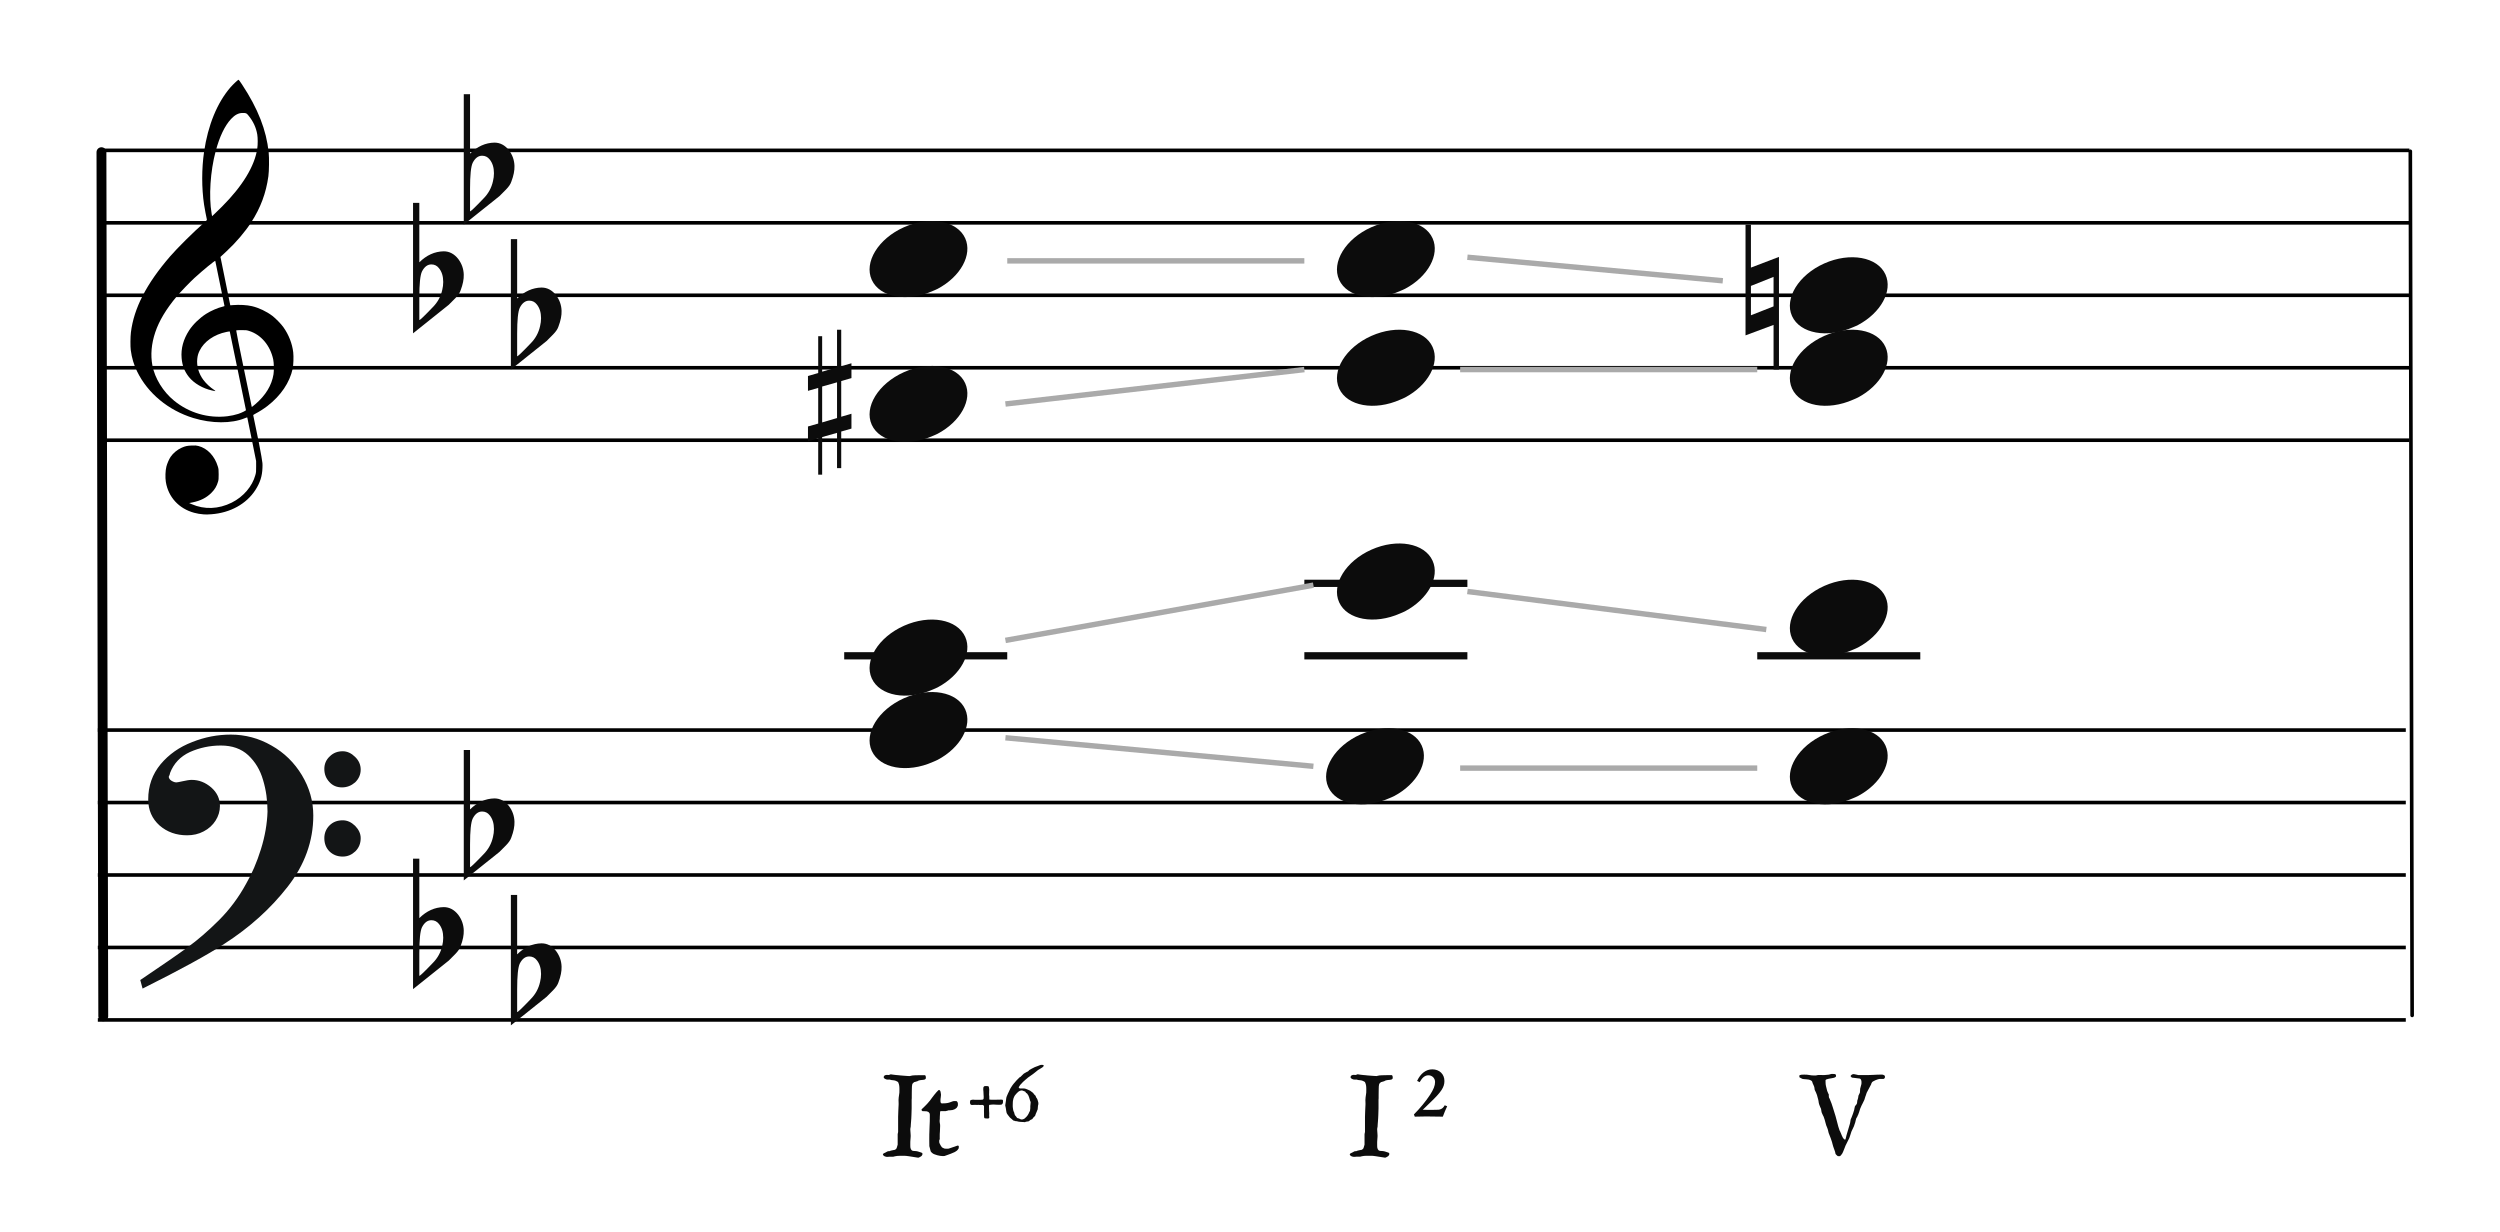<?xml version="1.0" encoding="UTF-8"?>
<svg width="690px" height="340px" viewBox="0 0 690 340" version="1.1" xmlns="http://www.w3.org/2000/svg" xmlns:xlink="http://www.w3.org/1999/xlink">
    <title>c7-it6-to-I64</title>
    <g id="c7-it6-to-I64" stroke="none" stroke-width="1" fill="none" fill-rule="evenodd">
        <g id="Group" transform="translate(27, 191)" stroke="#000000">
            <line x1="0" y1="10.5" x2="637" y2="10.5" id="horizon"></line>
            <line x1="0" y1="30.5" x2="637" y2="30.5" id="horizon"></line>
            <line x1="0" y1="50.5" x2="637" y2="50.5" id="horizon"></line>
            <line x1="0" y1="70.5" x2="637" y2="70.5" id="horizon"></line>
            <line x1="0" y1="90.5" x2="637" y2="90.5" id="horizon"></line>
        </g>
        <line x1="-91.5" y1="161.5" x2="147" y2="161" id="bar" stroke="#000000" stroke-width="2.722" stroke-linecap="round" stroke-linejoin="round" transform="translate(28, 161.5) rotate(90) translate(-28, -161.5) "></line>
        <g id="F" transform="translate(39, 203)" fill="#131516" stroke="#131516" stroke-width="0.5">
            <path d="M0,67.596 C5.774,63.697 10.087,60.745 12.864,58.704 C15.642,56.7 18.566,54.186 21.563,51.198 C24.559,48.21 27.081,44.821 29.128,41.067 C30.736,38.298 32.125,35.091 33.258,31.447 C34.391,27.84 34.975,24.342 35.085,21.026 C35.085,17.928 34.683,14.977 33.842,12.207 C33.038,9.401 31.65,7.106 29.676,5.247 C27.703,3.425 25.144,2.514 21.965,2.514 C18.895,2.514 16.008,3.134 13.303,4.336 C10.635,5.575 8.735,7.543 7.675,10.312 C7.675,10.567 7.529,10.895 7.309,11.369 C7.382,11.952 7.675,12.389 8.223,12.717 C8.771,13.045 9.246,13.191 9.685,13.191 C9.904,13.191 10.525,13.082 11.476,12.863 C12.462,12.645 13.267,12.499 13.924,12.499 C15.861,12.499 17.579,13.191 19.151,14.539 C20.686,15.888 21.453,17.527 21.453,19.459 C21.453,20.843 21.051,22.155 20.283,23.358 C19.516,24.56 18.456,25.544 17.104,26.237 C15.752,26.965 14.253,27.293 12.645,27.293 C9.721,27.293 7.236,26.419 5.19,24.633 C3.18,22.811 2.156,20.516 2.156,17.637 C2.156,13.956 3.289,10.786 5.519,8.09 C7.784,5.393 10.635,3.389 14.144,2.041 C17.616,0.656 21.124,0 24.706,0 C28.616,0 32.344,0.984 35.816,2.988 C39.324,4.956 42.065,7.689 44.112,11.078 C46.159,14.503 47.219,18.147 47.219,22.082 C47.219,29.079 44.88,35.565 40.202,41.578 C35.524,47.59 29.749,52.801 22.842,57.247 C18.237,60.271 10.781,64.352 0.512,69.49 L0,67.596 Z M50.764,9.223 C50.764,7.912 51.239,6.818 52.189,5.944 C53.103,5.033 54.236,4.596 55.588,4.596 C56.757,4.596 57.854,5.106 58.84,6.09 C59.827,7.037 60.302,8.167 60.302,9.406 C60.302,10.717 59.791,11.847 58.84,12.758 C57.817,13.633 56.684,14.07 55.405,14.07 C54.053,14.07 52.956,13.633 52.079,12.649 C51.202,11.701 50.764,10.572 50.764,9.223 Z M50.764,28.318 C50.764,27.006 51.239,25.876 52.116,25.002 C53.029,24.091 54.162,23.654 55.588,23.654 C56.757,23.654 57.817,24.127 58.84,25.111 C59.791,26.095 60.302,27.152 60.302,28.318 C60.302,29.739 59.827,30.869 58.914,31.78 C57.963,32.691 56.867,33.164 55.588,33.164 C54.162,33.164 53.029,32.691 52.116,31.816 C51.239,30.941 50.764,29.775 50.764,28.318 Z" id="Shape"></path>
        </g>
        <path d="M56.162,141.963 C55.266,141.896 54.404,141.751 53.59,141.529 C49.375,140.385 46.455,137.207 45.775,133.019 C45.575,131.792 45.642,129.872 45.923,128.776 C46.137,127.937 46.656,126.738 47.074,126.113 C47.779,125.062 48.984,124.067 50.186,123.549 C51.174,123.121 51.706,123.008 52.952,122.964 C53.94,122.927 54.184,122.943 54.755,123.091 C57.243,123.73 59.258,125.863 60.132,128.784 C60.329,129.444 60.347,129.611 60.351,130.909 C60.354,132.141 60.333,132.398 60.178,132.946 C59.834,134.163 59.246,135.144 58.307,136.061 C56.932,137.409 55.321,138.218 53.146,138.658 L52.213,138.848 L52.875,139.136 C56.41,140.69 60.323,140.54 63.971,138.717 C67.164,137.123 69.633,134.238 70.482,131.11 C70.688,130.354 70.7,130.215 70.694,128.776 L70.688,127.247 L69.496,121.331 C68.841,118.077 68.287,115.355 68.266,115.281 C68.23,115.166 68.148,115.182 67.582,115.418 C63.926,116.945 58.394,116.925 53.345,115.368 C46.428,113.235 40.782,108.554 37.839,102.514 C36.921,100.627 36.385,98.824 36.088,96.619 C35.955,95.626 35.976,92.997 36.129,91.748 C36.949,85.066 40.398,78.366 46.901,70.82 C48.925,68.472 53.355,64.078 56.323,61.473 C57.113,60.781 57.146,60.737 57.085,60.513 C56.948,59.994 56.471,57.478 56.323,56.492 C55.64,51.894 55.641,46.555 56.327,41.883 C57.404,34.543 59.928,28.375 63.602,24.114 C64.272,23.336 65.69,22 65.845,22 C65.895,22 66.325,22.589 66.798,23.309 C71.195,29.971 73.521,35.905 74.157,42.07 C74.315,43.612 74.271,47.229 74.075,48.64 C73.431,53.296 71.928,57.337 69.35,61.34 C67.665,63.961 65.126,66.939 62.535,69.339 C61.944,69.888 61.321,70.465 61.152,70.623 L60.846,70.909 L62.203,77.585 L63.559,84.263 L64.231,84.211 C66.12,84.059 68.116,84.17 69.543,84.503 C71.442,84.949 73.58,85.966 75.179,87.183 C76.071,87.863 77.556,89.382 78.183,90.257 C79.682,92.347 80.66,94.839 80.933,97.258 C81.069,98.455 80.988,100.783 80.78,101.751 C79.957,105.583 77.521,109.186 73.81,112.057 C72.892,112.767 71.554,113.624 70.582,114.127 C69.924,114.468 69.867,114.514 69.91,114.692 C69.993,115.029 71.048,120.157 71.442,122.136 C71.649,123.175 71.967,124.896 72.15,125.96 C72.472,127.832 72.482,127.929 72.438,129.139 C72.36,131.439 71.782,133.237 70.478,135.256 C67.993,139.1 63.541,141.551 58.349,141.933 C57.252,142.013 56.899,142.019 56.162,141.963 Z M62.745,114.885 C63.722,114.77 64.959,114.504 65.761,114.234 C66.743,113.905 67.928,113.32 67.881,113.187 C67.859,113.128 66.855,108.232 65.649,102.304 C64.443,96.377 63.437,91.508 63.413,91.484 C63.39,91.46 62.989,91.516 62.523,91.611 C59.107,92.303 56.304,94.262 55.076,96.816 C54.689,97.621 54.541,98.148 54.441,99.068 C54.229,101.023 54.858,103.17 56.144,104.872 C56.893,105.865 58.034,106.926 59.081,107.606 C59.482,107.866 59.559,107.994 59.278,107.933 C59.18,107.913 58.836,107.838 58.514,107.77 C55.981,107.223 53.532,105.79 52.143,104.047 C50.923,102.514 50.304,100.92 50.127,98.848 C49.901,96.207 50.593,93.661 52.211,91.165 C53.256,89.553 55.06,87.798 56.867,86.636 C58.176,85.793 60.16,84.933 61.512,84.622 C61.759,84.566 61.961,84.493 61.961,84.463 C61.961,84.376 59.457,72.124 59.415,72.007 C59.354,71.835 55.96,74.619 53.673,76.714 C52.412,77.87 49.728,80.664 48.754,81.836 C45.813,85.373 43.913,88.555 42.85,91.716 C41.782,94.904 41.516,97.972 42.062,100.876 C42.726,104.406 45.003,108.1 48.048,110.588 C52.184,113.965 57.451,115.505 62.745,114.885 Z M70.505,111.528 C73.324,109.107 74.992,106.353 75.485,103.313 C75.651,102.294 75.607,100.145 75.405,99.195 C74.58,95.346 72.061,92.374 68.741,91.333 C68.087,91.127 67.936,91.111 66.647,91.109 C65.83,91.109 65.23,91.139 65.189,91.187 C65.148,91.234 65.991,95.463 67.301,101.771 C68.5,107.548 69.482,112.285 69.484,112.299 C69.492,112.363 69.835,112.103 70.505,111.528 Z M61.284,57.016 C66.959,51.335 70.313,45.803 71.012,40.963 C71.169,39.873 71.167,38.096 71.006,37.127 C70.684,35.195 69.896,33.498 68.556,31.862 C68.024,31.212 67.944,31.178 66.938,31.18 C65.83,31.182 64.822,31.708 63.777,32.83 C62.044,34.684 60.596,37.715 59.529,41.707 C58.046,47.266 57.59,54.218 58.404,58.927 L58.531,59.671 L59.325,58.927 C59.761,58.517 60.641,57.658 61.284,57.016 Z" id="G-Clef" fill="#000000"></path>
        <g id="Group" transform="translate(28, 31)" stroke="#000000">
            <line x1="0" y1="10.5" x2="637" y2="10.5" id="horizon"></line>
            <line x1="0" y1="30.5" x2="637" y2="30.5" id="horizon"></line>
            <line x1="0" y1="50.5" x2="637" y2="50.5" id="horizon"></line>
            <line x1="0" y1="70.5" x2="637" y2="70.5" id="horizon"></line>
            <line x1="0" y1="90.5" x2="637" y2="90.5" id="horizon"></line>
        </g>
        <g id="Group" transform="translate(114, 56)" fill="#0C0C0C" fill-rule="nonzero">
            <g id="flat">
                <path d="M1.733,11.772 C1.733,11.772 1.733,13.314 1.733,16.4 C3.732,14.423 5.976,13.411 8.464,13.362 C10.019,13.362 11.352,14.062 12.463,15.46 C13.44,16.762 13.951,18.208 13.996,19.8 C14.04,21.053 13.751,22.499 13.129,24.139 C12.907,24.814 12.418,25.537 11.663,26.308 C11.085,26.888 10.486,27.49 9.863,28.117 C6.576,30.72 3.288,33.348 0,36 L0,0 L1.733,0 L1.733,11.772 Z M7.131,17.991 C6.598,17.316 5.91,16.979 5.065,16.979 C3.999,16.979 3.133,17.629 2.466,18.931 C1.977,19.944 1.733,22.331 1.733,26.091 L1.733,32.312 C1.777,32.504 3.022,31.323 5.465,28.767 C6.798,27.418 7.665,25.826 8.064,23.994 C8.242,23.271 8.331,22.548 8.331,21.824 C8.331,20.233 7.931,18.956 7.131,17.991"></path>
            </g>
        </g>
        <g id="Group" transform="translate(128, 26)" fill="#0C0C0C" fill-rule="nonzero">
            <g id="flat">
                <path d="M1.733,11.772 C1.733,11.772 1.733,13.314 1.733,16.4 C3.732,14.423 5.976,13.411 8.464,13.362 C10.019,13.362 11.352,14.062 12.463,15.46 C13.44,16.762 13.951,18.208 13.996,19.8 C14.04,21.053 13.751,22.499 13.129,24.139 C12.907,24.814 12.418,25.537 11.663,26.308 C11.085,26.888 10.486,27.49 9.863,28.117 C6.576,30.72 3.288,33.348 0,36 L0,0 L1.733,0 L1.733,11.772 Z M7.131,17.991 C6.598,17.316 5.91,16.979 5.065,16.979 C3.999,16.979 3.133,17.629 2.466,18.931 C1.977,19.944 1.733,22.331 1.733,26.091 L1.733,32.312 C1.777,32.504 3.022,31.323 5.465,28.767 C6.798,27.418 7.665,25.826 8.064,23.994 C8.242,23.271 8.331,22.548 8.331,21.824 C8.331,20.233 7.931,18.956 7.131,17.991"></path>
            </g>
        </g>
        <g id="Group" transform="translate(141, 66)" fill="#0C0C0C" fill-rule="nonzero">
            <g id="flat">
                <path d="M1.733,11.772 C1.733,11.772 1.733,13.314 1.733,16.4 C3.732,14.423 5.976,13.411 8.464,13.362 C10.019,13.362 11.352,14.062 12.463,15.46 C13.44,16.762 13.951,18.208 13.996,19.8 C14.04,21.053 13.751,22.499 13.129,24.139 C12.907,24.814 12.418,25.537 11.663,26.308 C11.085,26.888 10.486,27.49 9.863,28.117 C6.576,30.72 3.288,33.348 0,36 L0,0 L1.733,0 L1.733,11.772 Z M7.131,17.991 C6.598,17.316 5.91,16.979 5.065,16.979 C3.999,16.979 3.133,17.629 2.466,18.931 C1.977,19.944 1.733,22.331 1.733,26.091 L1.733,32.312 C1.777,32.504 3.022,31.323 5.465,28.767 C6.798,27.418 7.665,25.826 8.064,23.994 C8.242,23.271 8.331,22.548 8.331,21.824 C8.331,20.233 7.931,18.956 7.131,17.991"></path>
            </g>
        </g>
        <g id="Group" transform="translate(114, 237)" fill="#0C0C0C" fill-rule="nonzero">
            <g id="flat">
                <path d="M1.733,11.772 C1.733,11.772 1.733,13.314 1.733,16.4 C3.732,14.423 5.976,13.411 8.464,13.362 C10.019,13.362 11.352,14.062 12.463,15.46 C13.44,16.762 13.951,18.208 13.996,19.8 C14.04,21.053 13.751,22.499 13.129,24.139 C12.907,24.814 12.418,25.537 11.663,26.308 C11.085,26.888 10.486,27.49 9.863,28.117 C6.576,30.72 3.288,33.348 0,36 L0,0 L1.733,0 L1.733,11.772 Z M7.131,17.991 C6.598,17.316 5.91,16.979 5.065,16.979 C3.999,16.979 3.133,17.629 2.466,18.931 C1.977,19.944 1.733,22.331 1.733,26.091 L1.733,32.312 C1.777,32.504 3.022,31.323 5.465,28.767 C6.798,27.418 7.665,25.826 8.064,23.994 C8.242,23.271 8.331,22.548 8.331,21.824 C8.331,20.233 7.931,18.956 7.131,17.991"></path>
            </g>
        </g>
        <g id="Group" transform="translate(128, 207)" fill="#0C0C0C" fill-rule="nonzero">
            <g id="flat">
                <path d="M1.733,11.772 C1.733,11.772 1.733,13.314 1.733,16.4 C3.732,14.423 5.976,13.411 8.464,13.362 C10.019,13.362 11.352,14.062 12.463,15.46 C13.44,16.762 13.951,18.208 13.996,19.8 C14.04,21.053 13.751,22.499 13.129,24.139 C12.907,24.814 12.418,25.537 11.663,26.308 C11.085,26.888 10.486,27.49 9.863,28.117 C6.576,30.72 3.288,33.348 0,36 L0,0 L1.733,0 L1.733,11.772 Z M7.131,17.991 C6.598,17.316 5.91,16.979 5.065,16.979 C3.999,16.979 3.133,17.629 2.466,18.931 C1.977,19.944 1.733,22.331 1.733,26.091 L1.733,32.312 C1.777,32.504 3.022,31.323 5.465,28.767 C6.798,27.418 7.665,25.826 8.064,23.994 C8.242,23.271 8.331,22.548 8.331,21.824 C8.331,20.233 7.931,18.956 7.131,17.991"></path>
            </g>
        </g>
        <g id="Group" transform="translate(141, 247)" fill="#0C0C0C" fill-rule="nonzero">
            <g id="flat">
                <path d="M1.733,11.772 C1.733,11.772 1.733,13.314 1.733,16.4 C3.732,14.423 5.976,13.411 8.464,13.362 C10.019,13.362 11.352,14.062 12.463,15.46 C13.44,16.762 13.951,18.208 13.996,19.8 C14.04,21.053 13.751,22.499 13.129,24.139 C12.907,24.814 12.418,25.537 11.663,26.308 C11.085,26.888 10.486,27.49 9.863,28.117 C6.576,30.72 3.288,33.348 0,36 L0,0 L1.733,0 L1.733,11.772 Z M7.131,17.991 C6.598,17.316 5.91,16.979 5.065,16.979 C3.999,16.979 3.133,17.629 2.466,18.931 C1.977,19.944 1.733,22.331 1.733,26.091 L1.733,32.312 C1.777,32.504 3.022,31.323 5.465,28.767 C6.798,27.418 7.665,25.826 8.064,23.994 C8.242,23.271 8.331,22.548 8.331,21.824 C8.331,20.233 7.931,18.956 7.131,17.991"></path>
            </g>
        </g>
        <line x1="545.75" y1="161.25" x2="784.25" y2="160.75" id="bar" stroke="#000000" stroke-linecap="round" stroke-linejoin="round" transform="translate(665.25, 161.25) rotate(90) translate(-665.25, -161.25) "></line>
        <g id="Group" transform="translate(493, 71)" fill="#0C0C0C" fill-rule="nonzero">
            <g id="note">
                <path d="M9.193,2.294 C2.898,5.636 -0.455,11.685 1.608,16.236 C3.808,21.091 11.371,22.461 18.488,19.295 C25.606,16.129 29.595,9.618 27.395,4.764 C25.195,-0.091 17.631,-1.461 10.515,1.705 C10.07,1.903 9.612,2.07 9.193,2.294 Z" transform="translate(14.5, 10.5) rotate(-180) translate(-14.5, -10.5) "></path>
            </g>
        </g>
        <g id="Group" transform="translate(493, 91)" fill="#0C0C0C" fill-rule="nonzero">
            <g id="note">
                <path d="M9.193,2.294 C2.898,5.636 -0.455,11.685 1.608,16.236 C3.808,21.091 11.371,22.461 18.488,19.295 C25.606,16.129 29.595,9.618 27.395,4.764 C25.195,-0.091 17.631,-1.461 10.515,1.705 C10.07,1.903 9.612,2.07 9.193,2.294 Z" transform="translate(14.5, 10.5) rotate(-180) translate(-14.5, -10.5) "></path>
            </g>
        </g>
        <g id="Group" transform="translate(493, 201)" fill="#0C0C0C" fill-rule="nonzero">
            <g id="note">
                <path d="M9.193,2.294 C2.898,5.636 -0.455,11.685 1.608,16.236 C3.808,21.091 11.371,22.461 18.488,19.295 C25.606,16.129 29.595,9.618 27.395,4.764 C25.195,-0.091 17.631,-1.461 10.515,1.705 C10.07,1.903 9.612,2.07 9.193,2.294 Z" transform="translate(14.5, 10.5) rotate(-180) translate(-14.5, -10.5) "></path>
            </g>
        </g>
        <g id="Group" transform="translate(239, 61)" fill="#0C0C0C" fill-rule="nonzero">
            <g id="note">
                <path d="M9.193,2.294 C2.898,5.636 -0.455,11.685 1.608,16.236 C3.808,21.091 11.371,22.461 18.488,19.295 C25.606,16.129 29.595,9.618 27.395,4.764 C25.195,-0.091 17.631,-1.461 10.515,1.705 C10.07,1.903 9.612,2.07 9.193,2.294 Z" transform="translate(14.5, 10.5) rotate(-180) translate(-14.5, -10.5) "></path>
            </g>
        </g>
        <g id="Group" transform="translate(239, 171)" fill="#0C0C0C" fill-rule="nonzero">
            <g id="note">
                <path d="M9.193,2.294 C2.898,5.636 -0.455,11.685 1.608,16.236 C3.808,21.091 11.371,22.461 18.488,19.295 C25.606,16.129 29.595,9.618 27.395,4.764 C25.195,-0.091 17.631,-1.461 10.515,1.705 C10.07,1.903 9.612,2.07 9.193,2.294 Z" transform="translate(14.5, 10.5) rotate(-180) translate(-14.5, -10.5) "></path>
            </g>
        </g>
        <g id="Group" transform="translate(493, 160)" fill="#0C0C0C" fill-rule="nonzero">
            <g id="note">
                <path d="M9.193,2.294 C2.898,5.636 -0.455,11.685 1.608,16.236 C3.808,21.091 11.371,22.461 18.488,19.295 C25.606,16.129 29.595,9.618 27.395,4.764 C25.195,-0.091 17.631,-1.461 10.515,1.705 C10.07,1.903 9.612,2.07 9.193,2.294 Z" transform="translate(14.5, 10.5) rotate(-180) translate(-14.5, -10.5) "></path>
            </g>
        </g>
        <g id="Group" transform="translate(233, 180)" fill="#0C0C0C" fill-rule="nonzero">
            <g id="Rectangle">
                <rect x="0" y="0" width="45" height="2"></rect>
            </g>
        </g>
        <g id="Group" transform="translate(485, 180)" fill="#0C0C0C" fill-rule="nonzero">
            <g id="Rectangle">
                <rect x="0" y="0" width="45" height="2"></rect>
            </g>
        </g>
        <g id="Group" transform="translate(368, 61)" fill="#0C0C0C" fill-rule="nonzero">
            <g id="note">
                <path d="M9.193,2.294 C2.898,5.636 -0.455,11.685 1.608,16.236 C3.808,21.091 11.371,22.461 18.488,19.295 C25.606,16.129 29.595,9.618 27.395,4.764 C25.195,-0.091 17.631,-1.461 10.515,1.705 C10.07,1.903 9.612,2.07 9.193,2.294 Z" transform="translate(14.5, 10.5) rotate(-180) translate(-14.5, -10.5) "></path>
            </g>
        </g>
        <g id="Group" transform="translate(368, 91)" fill="#0C0C0C" fill-rule="nonzero">
            <g id="note">
                <path d="M9.193,2.294 C2.898,5.636 -0.455,11.685 1.608,16.236 C3.808,21.091 11.371,22.461 18.488,19.295 C25.606,16.129 29.595,9.618 27.395,4.764 C25.195,-0.091 17.631,-1.461 10.515,1.705 C10.07,1.903 9.612,2.07 9.193,2.294 Z" transform="translate(14.5, 10.5) rotate(-180) translate(-14.5, -10.5) "></path>
            </g>
        </g>
        <g id="Group" transform="translate(365, 201)" fill="#0C0C0C" fill-rule="nonzero">
            <g id="note">
                <path d="M9.193,2.294 C2.898,5.636 -0.455,11.685 1.608,16.236 C3.808,21.091 11.371,22.461 18.488,19.295 C25.606,16.129 29.595,9.618 27.395,4.764 C25.195,-0.091 17.631,-1.461 10.515,1.705 C10.07,1.903 9.612,2.07 9.193,2.294 Z" transform="translate(14.5, 10.5) rotate(-180) translate(-14.5, -10.5) "></path>
            </g>
        </g>
        <g id="Group" transform="translate(368, 150)" fill="#0C0C0C" fill-rule="nonzero">
            <g id="note">
                <path d="M9.193,2.294 C2.898,5.636 -0.455,11.685 1.608,16.236 C3.808,21.091 11.371,22.461 18.488,19.295 C25.606,16.129 29.595,9.618 27.395,4.764 C25.195,-0.091 17.631,-1.461 10.515,1.705 C10.07,1.903 9.612,2.07 9.193,2.294 Z" transform="translate(14.5, 10.5) rotate(-180) translate(-14.5, -10.5) "></path>
            </g>
        </g>
        <g id="Group" transform="translate(360, 180)" fill="#0C0C0C" fill-rule="nonzero">
            <g id="Rectangle">
                <rect x="0" y="0" width="45" height="2"></rect>
            </g>
        </g>
        <g id="Group" transform="translate(360, 160)" fill="#0C0C0C" fill-rule="nonzero">
            <g id="Rectangle">
                <rect x="0" y="0" width="45" height="2"></rect>
            </g>
        </g>
        <g id="Group" transform="translate(239, 101)" fill="#0C0C0C" fill-rule="nonzero">
            <g id="note">
                <path d="M9.193,2.294 C2.898,5.636 -0.455,11.685 1.608,16.236 C3.808,21.091 11.371,22.461 18.488,19.295 C25.606,16.129 29.595,9.618 27.395,4.764 C25.195,-0.091 17.631,-1.461 10.515,1.705 C10.07,1.903 9.612,2.07 9.193,2.294 Z" transform="translate(14.5, 10.5) rotate(-180) translate(-14.5, -10.5) "></path>
            </g>
        </g>
        <g id="Group" transform="translate(239, 191)" fill="#0C0C0C" fill-rule="nonzero">
            <g id="note">
                <path d="M9.193,2.294 C2.898,5.636 -0.455,11.685 1.608,16.236 C3.808,21.091 11.371,22.461 18.488,19.295 C25.606,16.129 29.595,9.618 27.395,4.764 C25.195,-0.091 17.631,-1.461 10.515,1.705 C10.07,1.903 9.612,2.07 9.193,2.294 Z" transform="translate(14.5, 10.5) rotate(-180) translate(-14.5, -10.5) "></path>
            </g>
        </g>
        <g id="Group" transform="translate(223, 91)" fill="#0C0C0C" fill-rule="nonzero">
            <g id="sharp">
                <path d="M3.914,25.588 L3.914,15.682 L8.021,14.519 L8.021,24.375 L3.914,25.588 Z M12,23.192 L9.177,24.021 L9.177,14.165 L12,13.356 L12,9.262 L9.177,10.071 L9.177,0 L8.021,0 L8.021,10.376 L3.914,11.587 L3.914,1.794 L2.823,1.794 L2.823,11.96 L0,12.771 L0,16.874 L2.823,16.065 L2.823,25.902 L0,26.709 L0,30.795 L2.823,29.986 L2.823,40 L3.914,40 L3.914,29.628 L8.021,28.469 L8.021,38.212 L9.177,38.212 L9.177,28.103 L12,27.292 L12,23.192 Z"></path>
            </g>
        </g>
        <g id="Group" transform="translate(488, 292)" fill="#0C0C0C" fill-rule="nonzero">
            <g id="Classic">
                <path d="M17.883,4.406 C18.117,4.406 18.117,4.406 18.477,4.453 C18.523,4.453 18.523,4.453 18.609,4.555 C18.695,4.656 18.695,4.656 18.727,4.719 L18.727,4.719 L18.727,4.812 L18.729,4.846 L18.729,4.846 L18.734,4.883 C18.742,4.922 18.742,4.922 18.742,4.938 C18.742,5.156 18.742,5.156 18.555,5.281 C18.367,5.406 18.367,5.406 18.086,5.484 C17.805,5.562 17.805,5.562 17.461,5.609 C17.117,5.656 17.117,5.656 16.797,5.719 C16.477,5.781 16.477,5.781 16.219,5.875 C15.961,5.969 15.961,5.969 15.852,6.125 L15.852,6.125 L15.852,6.594 L15.861,6.909 C15.889,7.385 15.889,7.385 16,7.883 C16.148,8.547 16.148,8.547 16.32,9.156 C16.352,9.188 16.352,9.188 16.445,9.406 C16.539,9.625 16.539,9.625 16.555,9.75 C16.586,9.797 16.586,9.797 16.633,9.844 C16.727,9.938 16.727,9.938 16.727,9.969 C16.727,10 16.727,10 16.734,10.141 C16.742,10.281 16.742,10.281 16.75,10.453 C16.758,10.625 16.758,10.625 16.773,10.766 C16.789,10.906 16.789,10.906 16.805,10.938 C16.82,10.969 16.82,10.969 16.859,11.031 C16.898,11.094 16.898,11.094 16.938,11.172 C16.977,11.25 16.977,11.25 17.008,11.328 C17.039,11.406 17.039,11.406 17.055,11.438 C17.508,12.531 17.508,12.531 17.883,13.719 C18.258,14.906 18.258,14.906 18.617,16.078 C18.883,17.031 18.883,17.031 19.125,17.992 C19.367,18.953 19.367,18.953 19.695,19.922 C19.695,19.938 19.695,19.938 19.727,20.008 L19.727,20.008 L19.762,20.078 L19.805,20.148 C19.852,20.219 19.852,20.219 19.883,20.289 C19.914,20.359 19.914,20.359 19.914,20.375 C19.93,20.422 19.93,20.422 19.984,20.547 C20.039,20.672 20.039,20.672 20.102,20.812 C20.164,20.953 20.164,20.953 20.211,21.07 C20.258,21.188 20.258,21.188 20.258,21.219 C20.367,21.438 20.367,21.438 20.438,21.609 C20.508,21.781 20.508,21.781 20.594,21.938 C20.68,22.094 20.68,22.094 20.797,22.234 C20.914,22.375 20.914,22.375 21.102,22.516 L21.102,22.516 L21.242,22.516 L21.257,22.512 C21.276,22.505 21.276,22.505 21.312,22.484 C21.367,22.453 21.367,22.453 21.367,22.438 C21.617,21.359 21.617,21.359 21.93,20.32 C22.242,19.281 22.242,19.281 22.555,18.219 C22.555,18.172 22.555,18.172 22.609,17.992 C22.664,17.812 22.664,17.812 22.664,17.734 C22.664,17.719 22.664,17.719 22.68,17.625 C22.695,17.531 22.695,17.531 22.711,17.414 C22.727,17.297 22.727,17.297 22.75,17.188 C22.773,17.078 22.773,17.078 22.773,17.031 C22.773,16.984 22.773,16.984 22.875,16.758 C22.977,16.531 22.977,16.531 23.023,16.438 C23.242,15.906 23.242,15.906 23.422,15.383 C23.602,14.859 23.602,14.859 23.758,14.328 C23.758,14.266 23.758,14.266 23.789,14.109 C23.82,13.953 23.82,13.953 23.859,13.789 C23.885,13.68 23.885,13.68 23.908,13.588 L23.93,13.5 C23.961,13.375 23.961,13.375 23.961,13.344 C23.977,13.328 23.977,13.328 24.031,13.25 C24.086,13.172 24.086,13.172 24.156,13.086 C24.227,13 24.227,13 24.281,12.93 C24.336,12.859 24.336,12.859 24.352,12.859 C24.555,12.516 24.555,12.516 24.578,12.133 C24.602,11.75 24.602,11.75 24.727,11.438 C24.727,11.406 24.727,11.406 24.781,11.242 C24.836,11.078 24.836,11.078 24.836,11.047 C24.836,11.031 24.836,11.031 24.852,10.945 C24.867,10.859 24.867,10.859 24.883,10.758 C24.898,10.656 24.898,10.656 24.906,10.57 C24.914,10.484 24.914,10.484 24.914,10.453 L24.914,10.453 L24.939,10.398 C24.957,10.359 24.957,10.359 24.984,10.297 C25.039,10.172 25.039,10.172 25.109,10.031 C25.18,9.891 25.18,9.891 25.234,9.766 C25.289,9.641 25.289,9.641 25.32,9.594 C25.336,9.562 25.336,9.562 25.344,9.414 C25.352,9.266 25.352,9.266 25.367,9.086 C25.383,8.906 25.383,8.906 25.391,8.742 C25.398,8.578 25.398,8.578 25.398,8.516 C25.508,8.047 25.508,8.047 25.641,7.609 C25.773,7.172 25.773,7.172 25.773,6.672 C25.773,6.547 25.773,6.547 25.75,6.383 C25.727,6.219 25.727,6.219 25.664,6.07 C25.602,5.922 25.602,5.922 25.492,5.812 C25.383,5.703 25.383,5.703 25.211,5.672 L25.211,5.672 L23.148,5.422 L23.137,5.417 C23.103,5.395 23.103,5.395 22.984,5.289 C22.836,5.156 22.836,5.156 22.773,5.047 L22.773,5.047 L22.773,5 L22.782,4.946 C22.799,4.891 22.799,4.891 22.852,4.828 C22.93,4.734 22.93,4.734 23.047,4.648 C23.164,4.562 23.164,4.562 23.289,4.508 C23.414,4.453 23.414,4.453 23.508,4.453 L23.508,4.453 L23.648,4.453 L23.688,4.462 C23.758,4.477 23.758,4.477 23.898,4.5 C24.086,4.531 24.086,4.531 24.289,4.578 C24.492,4.625 24.492,4.625 24.672,4.664 C24.852,4.703 24.852,4.703 24.914,4.719 L24.914,4.719 L27.102,4.719 L27.809,4.712 C28.516,4.698 28.516,4.698 29.219,4.656 C30.273,4.594 30.273,4.594 31.352,4.594 C31.695,4.594 31.695,4.594 31.969,4.75 C32.242,4.906 32.242,4.906 32.242,5.266 C32.242,5.453 32.242,5.453 32.102,5.617 C31.961,5.781 31.961,5.781 31.758,5.781 L31.758,5.781 L30.805,5.781 L30.703,5.794 C30.537,5.82 30.537,5.82 30.297,5.891 C29.977,5.984 29.977,5.984 29.648,6.125 C29.32,6.266 29.32,6.266 29.039,6.43 C28.758,6.594 28.758,6.594 28.664,6.734 C28.648,6.75 28.648,6.75 28.594,6.852 C28.539,6.953 28.539,6.953 28.508,7 C28.508,7.031 28.508,7.031 28.469,7.18 C28.43,7.328 28.43,7.328 28.398,7.344 C28.352,7.422 28.352,7.422 28.18,7.758 C28.008,8.094 28.008,8.094 27.805,8.469 L27.673,8.714 C27.544,8.956 27.544,8.956 27.43,9.18 C27.258,9.516 27.258,9.516 27.211,9.594 C27.195,9.609 27.195,9.609 27.156,9.75 C27.117,9.891 27.117,9.891 27.055,10.062 C26.992,10.234 26.992,10.234 26.938,10.406 C26.883,10.578 26.883,10.578 26.836,10.672 C26.586,11.562 26.586,11.562 26.172,12.367 C25.758,13.172 25.758,13.172 25.398,14.031 C25.258,14.484 25.258,14.484 25.133,14.891 C25.008,15.297 25.008,15.297 24.836,15.703 C24.805,15.734 24.805,15.734 24.773,15.805 C24.742,15.875 24.742,15.875 24.703,15.953 C24.664,16.031 24.664,16.031 24.641,16.102 C24.617,16.172 24.617,16.172 24.617,16.188 C24.289,16.688 24.289,16.688 24.172,17.234 C24.055,17.781 24.055,17.781 23.852,18.344 C23.695,18.859 23.695,18.859 23.461,19.32 C23.227,19.781 23.227,19.781 23.023,20.25 C23.008,20.281 23.008,20.281 22.953,20.438 C22.898,20.594 22.898,20.594 22.844,20.781 C22.789,20.969 22.789,20.969 22.734,21.133 L22.734,21.133 L22.674,21.313 C22.668,21.332 22.668,21.332 22.664,21.344 C22.43,22.094 22.43,22.094 22.062,22.789 C21.695,23.484 21.695,23.484 21.367,24.188 C21.242,24.469 21.242,24.469 21.07,24.953 C20.898,25.438 20.898,25.438 20.68,25.922 C20.461,26.406 20.461,26.406 20.172,26.758 C19.883,27.109 19.883,27.109 19.508,27.109 C19.398,27.109 19.398,27.109 19.336,27.094 C19.273,27.094 19.273,27.094 19.211,27.078 C19.164,27.047 19.164,27.047 19.078,26.969 C18.992,26.891 18.992,26.891 18.891,26.797 C18.789,26.703 18.789,26.703 18.711,26.617 C18.633,26.531 18.633,26.531 18.617,26.484 C18.602,26.469 18.602,26.469 18.586,26.383 L18.568,26.293 L18.568,26.293 L18.547,26.195 C18.523,26.094 18.523,26.094 18.508,26.008 C18.492,25.922 18.492,25.922 18.477,25.891 L18.477,25.891 L18.449,25.807 C18.43,25.746 18.43,25.746 18.398,25.648 C18.336,25.453 18.336,25.453 18.25,25.234 C18.164,25.016 18.164,25.016 18.102,24.828 C18.039,24.641 18.039,24.641 18.023,24.594 C17.992,24.547 17.992,24.547 17.938,24.344 L17.938,24.344 L17.82,23.914 L17.76,23.695 L17.76,23.695 L17.703,23.492 C17.648,23.297 17.648,23.297 17.648,23.25 C17.492,22.75 17.492,22.75 17.305,22.227 C17.117,21.703 17.117,21.703 16.914,21.219 C16.914,21.203 16.914,21.203 16.883,21.133 C16.852,21.062 16.852,21.062 16.82,20.984 C16.789,20.906 16.789,20.906 16.758,20.828 C16.727,20.75 16.727,20.75 16.727,20.734 C16.711,20.719 16.711,20.719 16.688,20.609 C16.664,20.5 16.664,20.5 16.633,20.375 C16.602,20.25 16.602,20.25 16.578,20.148 C16.555,20.047 16.555,20.047 16.555,20.031 C16.539,19.953 16.539,19.953 16.461,19.688 C16.383,19.422 16.383,19.422 16.32,19.297 C16.008,18.562 16.008,18.562 15.82,17.82 C15.633,17.078 15.633,17.078 15.367,16.328 C15.367,16.312 15.367,16.312 15.336,16.234 C15.305,16.156 15.305,16.156 15.258,16.07 C15.211,15.984 15.211,15.984 15.172,15.914 C15.133,15.844 15.133,15.844 15.133,15.844 C15.102,15.766 15.102,15.766 15.039,15.625 C14.977,15.484 14.977,15.484 14.914,15.352 C14.852,15.219 14.852,15.219 14.812,15.117 C14.773,15.016 14.773,15.016 14.773,15 C14.758,14.984 14.758,14.984 14.742,14.875 C14.727,14.766 14.727,14.766 14.703,14.648 C14.68,14.531 14.68,14.531 14.664,14.43 C14.648,14.328 14.648,14.328 14.648,14.328 C14.648,14.25 14.648,14.25 14.617,14.102 C14.586,13.953 14.586,13.953 14.555,13.922 C14.523,13.891 14.523,13.891 14.453,13.719 C14.383,13.547 14.383,13.547 14.297,13.344 C14.211,13.141 14.211,13.141 14.148,12.961 C14.086,12.781 14.086,12.781 14.07,12.734 C14.008,12.547 14.008,12.547 13.984,12.406 C13.961,12.266 13.961,12.266 13.945,12.141 C13.93,12.016 13.93,12.016 13.906,11.867 C13.883,11.719 13.883,11.719 13.836,11.531 C13.727,11.172 13.727,11.172 13.609,10.695 C13.492,10.219 13.492,10.219 13.336,9.859 C13.336,9.812 13.336,9.812 13.266,9.656 C13.195,9.5 13.195,9.5 13.109,9.32 C13.023,9.141 13.023,9.141 12.945,8.984 C12.867,8.828 12.867,8.828 12.852,8.781 C12.852,8.75 12.852,8.75 12.836,8.648 C12.82,8.547 12.82,8.547 12.805,8.43 C12.789,8.312 12.789,8.312 12.773,8.203 C12.758,8.094 12.758,8.094 12.742,8.047 C12.742,8 12.742,8 12.672,7.828 C12.602,7.656 12.602,7.656 12.516,7.461 C12.43,7.266 12.43,7.266 12.352,7.102 C12.273,6.938 12.273,6.938 12.258,6.891 C12.258,6.859 12.258,6.859 12.219,6.695 C12.18,6.531 12.18,6.531 12.148,6.516 C12.055,6.359 12.055,6.359 11.898,6.25 C11.742,6.141 11.742,6.141 11.555,6.07 C11.367,6 11.367,6 11.164,5.961 C10.961,5.922 10.961,5.922 10.805,5.922 C10.773,5.906 10.773,5.906 10.586,5.891 C10.398,5.875 10.398,5.875 10.172,5.859 C9.945,5.844 9.945,5.844 9.75,5.82 C9.555,5.797 9.555,5.797 9.508,5.781 C9.492,5.781 9.492,5.781 9.406,5.742 C9.32,5.703 9.32,5.703 9.203,5.641 C9.086,5.578 9.086,5.578 8.977,5.516 C8.867,5.453 8.867,5.453 8.805,5.422 C8.664,5.359 8.664,5.359 8.641,5.289 C8.617,5.219 8.617,5.219 8.617,5.047 C8.617,4.969 8.617,4.969 8.641,4.859 C8.664,4.75 8.664,4.75 8.805,4.719 C9.133,4.625 9.133,4.625 9.359,4.609 C9.586,4.594 9.586,4.594 9.945,4.594 C10.68,4.594 10.68,4.594 11.398,4.711 C12.117,4.828 12.117,4.828 12.852,4.828 C13.242,4.828 13.242,4.828 13.477,4.766 C13.711,4.703 13.711,4.703 14.102,4.703 L14.102,4.703 L14.492,4.703 L14.689,4.705 L14.689,4.705 L14.875,4.711 C15.055,4.719 15.055,4.719 15.188,4.719 L15.188,4.719 L15.367,4.719 L15.421,4.718 C15.512,4.715 15.512,4.715 15.664,4.703 C15.867,4.688 15.867,4.688 16.094,4.664 C16.32,4.641 16.32,4.641 16.523,4.625 C16.727,4.609 16.727,4.609 16.805,4.594 C16.93,4.547 16.93,4.547 17.195,4.477 C17.461,4.406 17.461,4.406 17.883,4.406 Z" id="Classic-Root"></path>
            </g>
        </g>
        <g id="Group" transform="translate(234, 292)" fill="#0C0C0C" fill-rule="nonzero">
            <g id="Classic">
                <path d="M12.055,4.531 L12.093,4.544 C12.186,4.569 12.186,4.569 12.398,4.594 C12.664,4.625 12.664,4.625 12.969,4.664 C13.273,4.703 13.273,4.703 13.539,4.727 C13.805,4.75 13.805,4.75 13.883,4.75 C14.055,4.781 14.055,4.781 14.516,4.82 C14.977,4.859 14.977,4.859 15.484,4.898 C15.992,4.938 15.992,4.938 16.445,4.969 C16.898,5 16.898,5 17.07,5 C17.82,4.812 17.82,4.812 18.531,4.781 C19.242,4.75 19.242,4.75 19.945,4.75 L19.945,4.75 L21.289,4.75 L21.367,4.817 C21.471,4.924 21.471,4.924 21.5,5.07 C21.539,5.266 21.539,5.266 21.539,5.422 C21.539,5.672 21.539,5.672 21.422,5.797 C21.305,5.922 21.305,5.922 21.125,5.977 C20.945,6.031 20.945,6.031 20.742,6.047 C20.539,6.062 20.539,6.062 20.352,6.078 C20.242,6.078 20.242,6.078 19.969,6.125 C19.695,6.172 19.695,6.172 19.586,6.219 C19.57,6.219 19.57,6.219 19.508,6.25 C19.445,6.281 19.445,6.281 19.367,6.32 C19.289,6.359 19.289,6.359 19.219,6.398 C19.148,6.438 19.148,6.438 19.133,6.453 C19.117,6.453 19.117,6.453 19.047,6.469 C18.977,6.484 18.977,6.484 18.898,6.5 C18.82,6.516 18.82,6.516 18.742,6.547 C18.664,6.578 18.664,6.578 18.648,6.594 C18.617,6.594 18.617,6.594 18.562,6.609 C18.508,6.625 18.508,6.625 18.445,6.641 L18.445,6.641 L18.289,6.672 L18.254,6.706 C18.216,6.742 18.216,6.742 18.164,6.789 C18.086,6.859 18.086,6.859 18.016,6.938 C17.945,7.016 17.945,7.016 17.883,7.078 L17.883,7.078 L17.805,7.156 L17.803,7.184 C17.799,7.219 17.799,7.219 17.789,7.281 C17.773,7.375 17.773,7.375 17.75,7.492 C17.727,7.609 17.727,7.609 17.711,7.711 C17.695,7.812 17.695,7.812 17.695,7.859 C17.68,8.047 17.68,8.047 17.672,8.516 C17.664,8.984 17.664,8.984 17.656,9.5 C17.648,10.016 17.648,10.016 17.648,10.469 L17.648,10.469 L17.648,11.109 L17.617,11.484 L17.617,13.859 L17.609,14.141 C17.583,15.099 17.583,15.099 17.562,15.68 C17.539,16.344 17.539,16.344 17.516,16.703 C17.492,17.062 17.492,17.062 17.477,17.211 C17.461,17.359 17.461,17.359 17.461,17.453 C17.414,17.844 17.414,17.844 17.398,18.234 C17.383,18.625 17.383,18.625 17.352,19.031 C17.336,19.047 17.336,19.047 17.32,19.133 C17.305,19.219 17.305,19.219 17.289,19.32 C17.273,19.422 17.273,19.422 17.258,19.508 L17.258,19.508 L17.244,19.598 C17.242,19.615 17.242,19.615 17.242,19.625 C17.242,19.703 17.242,19.703 17.258,19.977 L17.269,20.164 C17.281,20.357 17.281,20.357 17.297,20.57 L17.312,20.78 C17.326,20.984 17.326,20.984 17.336,21.172 C17.352,21.453 17.352,21.453 17.352,21.516 C17.352,21.594 17.352,21.594 17.336,21.844 C17.32,22.094 17.32,22.094 17.297,22.375 C17.273,22.656 17.273,22.656 17.258,22.906 C17.245,23.106 17.245,23.106 17.243,23.186 L17.243,23.186 L17.242,23.922 L17.244,24.164 L17.244,24.164 L17.25,24.422 C17.258,24.688 17.258,24.688 17.328,24.93 C17.398,25.172 17.398,25.172 17.539,25.359 C17.68,25.547 17.68,25.547 17.945,25.625 C17.992,25.641 17.992,25.641 18.141,25.656 C18.289,25.672 18.289,25.672 18.469,25.68 C18.648,25.688 18.648,25.688 18.812,25.703 C18.977,25.719 18.977,25.719 19.023,25.734 C19.102,25.734 19.102,25.734 19.305,25.797 C19.508,25.859 19.508,25.859 19.734,25.93 C19.961,26 19.961,26 20.164,26.07 C20.367,26.141 20.367,26.141 20.461,26.188 C20.555,26.234 20.555,26.234 20.57,26.32 C20.586,26.406 20.586,26.406 20.586,26.484 C20.586,26.703 20.586,26.703 20.477,26.867 C20.367,27.031 20.367,27.031 20.211,27.148 C20.055,27.266 20.055,27.266 19.859,27.359 C19.664,27.453 19.664,27.453 19.508,27.516 L19.508,27.516 L19.367,27.516 L19.329,27.51 C19.192,27.49 19.192,27.49 18.797,27.43 C18.336,27.359 18.336,27.359 17.805,27.273 C17.273,27.188 17.273,27.188 16.82,27.117 C16.367,27.047 16.367,27.047 16.258,27.047 C16.258,27.031 16.258,27.031 16.109,27.023 C15.961,27.016 15.961,27.016 15.766,27.008 C15.57,27 15.57,27 15.375,27 L15.375,27 L14.719,27 L14.49,27.002 L14.49,27.002 L14.258,27.008 C14.023,27.016 14.023,27.016 13.828,27.023 C13.633,27.031 13.633,27.031 13.586,27.047 L13.586,27.047 L13.367,27.078 L13.273,27.094 L13.273,27.094 L13.18,27.109 C13.086,27.125 13.086,27.125 13.023,27.141 C12.992,27.141 12.992,27.141 12.922,27.156 C12.852,27.172 12.852,27.172 12.773,27.195 C12.695,27.219 12.695,27.219 12.633,27.234 C12.57,27.25 12.57,27.25 12.555,27.25 L12.555,27.25 L11.617,27.25 L11.497,27.253 C11.38,27.258 11.38,27.258 11.281,27.273 C11.133,27.297 11.133,27.297 10.992,27.297 C10.602,27.297 10.602,27.297 10.266,27.18 C9.93,27.062 9.93,27.062 9.664,26.672 C9.773,26.391 9.773,26.391 9.969,26.297 C10.164,26.203 10.164,26.203 10.43,26.078 C10.445,26.062 10.445,26.062 10.547,26.008 C10.648,25.953 10.648,25.953 10.766,25.891 C10.883,25.828 10.883,25.828 10.984,25.781 C11.086,25.734 11.086,25.734 11.102,25.734 L11.102,25.734 L11.445,25.734 L11.483,25.728 C11.526,25.716 11.526,25.716 11.594,25.68 C11.695,25.625 11.695,25.625 11.727,25.625 C11.789,25.594 11.789,25.594 11.969,25.555 C12.148,25.516 12.148,25.516 12.359,25.469 C12.57,25.422 12.57,25.422 12.758,25.391 C12.945,25.359 12.945,25.359 13.023,25.344 C13.414,25.062 13.414,25.062 13.523,24.734 C13.633,24.406 13.633,24.406 13.758,23.922 L13.758,23.922 L13.758,21.078 L13.76,21.043 C13.763,21.003 13.763,21.003 13.773,20.945 C13.789,20.859 13.789,20.859 13.812,20.758 C13.836,20.656 13.836,20.656 13.852,20.57 C13.867,20.484 13.867,20.484 13.883,20.438 L13.883,20.438 L13.883,16.219 L13.892,15.941 C13.913,15.264 13.913,15.264 13.931,14.774 L13.931,14.774 L13.938,14.586 C13.961,13.953 13.961,13.953 13.984,13.57 C14.008,13.188 14.008,13.188 14.016,12.984 C14.023,12.781 14.023,12.781 14.023,12.641 C14.023,12.328 14.023,12.328 14.008,12.008 C13.992,11.688 13.992,11.688 13.992,11.625 C14.039,10.875 14.039,10.875 14.141,10.227 C14.242,9.578 14.242,9.578 14.242,8.828 C14.242,8.5 14.242,8.5 14.234,8.227 C14.227,7.953 14.227,7.953 14.195,7.711 C14.164,7.469 14.164,7.469 14.094,7.219 C14.023,6.969 14.023,6.969 13.883,6.672 C13.836,6.609 13.836,6.609 13.703,6.539 C13.57,6.469 13.57,6.469 13.422,6.398 C13.273,6.328 13.273,6.328 13.141,6.273 C13.008,6.219 13.008,6.219 12.945,6.219 C12.898,6.203 12.898,6.203 12.758,6.18 C12.617,6.156 12.617,6.156 12.453,6.141 C12.289,6.125 12.289,6.125 12.141,6.109 C11.992,6.094 11.992,6.094 11.961,6.078 C11.945,6.078 11.945,6.078 11.797,6.039 C11.648,6 11.648,6 11.617,5.969 L11.617,5.969 L11.055,5.969 L10.947,5.968 C10.801,5.965 10.801,5.965 10.742,5.953 C10.664,5.938 10.664,5.938 10.477,5.859 C10.258,5.781 10.258,5.781 10.086,5.633 C9.914,5.484 9.914,5.484 9.914,5.344 L9.914,5.344 L9.914,5.156 L9.986,5.035 C10.136,4.812 10.136,4.812 10.336,4.75 C10.586,4.672 10.586,4.672 10.852,4.672 C10.977,4.672 10.977,4.672 11.07,4.688 C11.164,4.703 11.164,4.703 11.258,4.703 C11.367,4.703 11.367,4.703 11.508,4.641 C11.648,4.578 11.648,4.578 11.727,4.531 L11.727,4.531 L12.055,4.531 Z M25.227,8.828 L25.307,8.877 C25.418,8.953 25.418,8.953 25.477,9.047 C25.555,9.172 25.555,9.172 25.594,9.328 C25.633,9.484 25.633,9.484 25.648,9.664 C25.664,9.844 25.664,9.844 25.711,10.031 L25.711,10.031 L25.711,10.078 L25.703,10.359 C25.688,10.641 25.688,10.641 25.641,10.922 C25.57,11.344 25.57,11.344 25.57,11.812 L25.57,11.812 L25.57,11.93 L25.574,12.002 L25.574,12.002 L25.586,12.078 C25.586,12.156 25.586,12.156 25.602,12.266 L25.602,12.266 L25.852,12.531 L26.195,12.531 L26.555,12.523 C27.094,12.5 27.094,12.5 27.633,12.406 C28.117,12.281 28.117,12.281 28.609,12.086 C29.102,11.891 29.102,11.891 29.602,11.891 C30.07,11.891 30.07,11.891 30.227,12.141 C30.383,12.391 30.383,12.391 30.383,12.781 C30.383,13.172 30.383,13.172 30.219,13.469 C30.055,13.766 30.055,13.766 29.781,13.961 C29.508,14.156 29.508,14.156 29.164,14.273 C28.82,14.391 28.82,14.391 28.477,14.406 C28.445,14.422 28.445,14.422 28.336,14.43 C28.227,14.438 28.227,14.438 28.102,14.445 C27.977,14.453 27.977,14.453 27.875,14.453 L27.875,14.453 L27.742,14.453 L27.714,14.474 C27.677,14.495 27.677,14.495 27.609,14.516 C27.508,14.547 27.508,14.547 27.383,14.578 C27.258,14.609 27.258,14.609 27.148,14.633 C27.039,14.656 27.039,14.656 27.008,14.672 L27.008,14.672 L25.711,14.672 L25.477,14.75 L25.449,15.152 L25.449,15.152 L25.43,15.547 C25.398,15.875 25.398,15.875 25.391,16.227 C25.383,16.578 25.383,16.578 25.383,16.812 C25.383,16.844 25.383,16.844 25.359,17.016 C25.336,17.188 25.336,17.188 25.336,17.266 C25.336,17.656 25.336,17.656 25.406,18.031 C25.477,18.406 25.477,18.406 25.477,18.812 C25.477,19.516 25.477,19.516 25.422,20.242 C25.367,20.969 25.367,20.969 25.367,21.703 L25.367,21.703 L25.367,22.062 L25.371,22.25 L25.371,22.25 L25.383,22.438 C25.258,22.578 25.258,22.578 25.242,22.703 C25.227,22.828 25.227,22.828 25.227,23 C25.227,23.312 25.227,23.312 25.328,23.57 C25.43,23.828 25.43,23.828 25.602,24.109 C25.93,24.656 25.93,24.656 26.32,24.852 C26.711,25.047 26.711,25.047 27.383,25.047 C27.789,25.047 27.789,25.047 28.297,24.867 C28.805,24.688 28.805,24.688 29.18,24.562 C29.211,24.562 29.211,24.562 29.367,24.508 C29.523,24.453 29.523,24.453 29.711,24.383 C29.898,24.312 29.898,24.312 30.055,24.258 C30.211,24.203 30.211,24.203 30.258,24.188 L30.258,24.188 L30.383,24.188 L30.441,24.193 C30.523,24.211 30.523,24.211 30.57,24.281 C30.633,24.375 30.633,24.375 30.633,24.516 C30.633,24.953 30.633,24.953 30.391,25.258 C30.148,25.562 30.148,25.562 29.805,25.781 C29.461,26 29.461,26 29.062,26.156 C28.664,26.312 28.664,26.312 28.367,26.453 C28.32,26.453 28.32,26.453 28.188,26.508 C28.055,26.562 28.055,26.562 27.977,26.594 C27.523,26.734 27.523,26.734 27.109,26.906 C26.695,27.078 26.695,27.078 26.195,27.078 C25.883,27.078 25.883,27.078 25.5,27.016 C25.117,26.953 25.117,26.953 24.719,26.852 C24.32,26.75 24.32,26.75 23.953,26.602 C23.586,26.453 23.586,26.453 23.336,26.266 C23.273,26.219 23.273,26.219 23.195,26.148 C23.117,26.078 23.117,26.078 23.047,25.992 C22.977,25.906 22.977,25.906 22.922,25.844 C22.867,25.781 22.867,25.781 22.867,25.75 L22.867,25.75 L22.492,24.328 L22.492,23.932 C22.49,23.727 22.49,23.727 22.484,23.469 C22.477,23.125 22.477,23.125 22.477,22.766 L22.477,22.766 L22.477,22.188 L22.485,21.118 C22.503,20.052 22.503,20.052 22.555,19 C22.633,17.422 22.633,17.422 22.633,15.844 C22.633,15.359 22.633,15.359 22.453,15.125 C22.273,14.891 22.273,14.891 21.984,14.797 C21.695,14.703 21.695,14.703 21.328,14.703 C20.961,14.703 20.961,14.703 20.57,14.672 C20.508,14.609 20.508,14.609 20.422,14.5 C20.336,14.391 20.336,14.391 20.336,14.328 C20.336,14.25 20.336,14.25 20.406,14.148 C20.477,14.047 20.477,14.047 20.492,14.047 C20.57,13.984 20.57,13.984 20.789,13.773 C21.008,13.562 21.008,13.562 21.258,13.312 C21.508,13.062 21.508,13.062 21.719,12.844 C21.93,12.625 21.93,12.625 22.008,12.531 C22.055,12.5 22.055,12.5 22.133,12.398 C22.211,12.297 22.211,12.297 22.305,12.18 C22.398,12.062 22.398,12.062 22.492,11.961 C22.586,11.859 22.586,11.859 22.633,11.812 C22.68,11.75 22.68,11.75 22.859,11.5 C23.039,11.25 23.039,11.25 23.289,10.914 C23.539,10.578 23.539,10.578 23.828,10.211 C24.117,9.844 24.117,9.844 24.383,9.539 C24.648,9.234 24.648,9.234 24.867,9.031 C25.086,8.828 25.086,8.828 25.18,8.828 L25.18,8.828 L25.227,8.828 Z" id="Classic-Root"></path>
            </g>
        </g>
        <g id="Group" transform="translate(269, 297)" fill="#0C0C0C" fill-rule="nonzero">
            <g id="Classic-Add">
                <path d="M3.557,11.713 C3.707,11.713 3.707,11.713 3.804,11.686 C3.901,11.659 3.901,11.659 3.965,11.616 C4.04,11.52 4.04,11.52 4.04,11.337 L4.04,11.337 L4.008,10.843 C4.008,10.714 4.008,10.714 4.019,10.596 C4.019,10.499 4.019,10.499 4.024,10.413 C4.029,10.327 4.029,10.327 4.029,10.295 C4.029,10.08 4.029,10.08 4.008,9.935 C3.987,9.79 3.987,9.79 3.987,9.5 C3.987,9.253 3.987,9.253 3.976,8.995 C3.965,8.738 3.965,8.738 3.965,8.512 C3.965,8.093 3.965,8.093 4.04,7.943 L4.04,7.943 L4.803,7.867 L5.211,7.846 C5.576,7.867 5.576,7.867 5.942,7.894 C6.307,7.921 6.307,7.921 6.758,7.921 C7.027,7.921 7.027,7.921 7.252,7.894 C7.478,7.867 7.478,7.867 7.628,7.696 C7.757,7.545 7.757,7.545 7.795,7.4 C7.832,7.255 7.832,7.255 7.832,7.105 C7.832,7.019 7.832,7.019 7.821,6.933 C7.811,6.847 7.811,6.847 7.811,6.75 C7.811,6.578 7.811,6.578 7.682,6.535 C7.553,6.492 7.553,6.492 7.392,6.492 C6.876,6.492 6.876,6.492 6.43,6.509 L6.125,6.517 C5.813,6.525 5.813,6.525 5.469,6.525 C5.157,6.525 5.157,6.525 4.803,6.519 C4.448,6.514 4.448,6.514 4.094,6.514 C4.094,6.514 4.094,6.514 4.083,6.471 C4.072,6.428 4.072,6.428 4.062,6.374 C4.051,6.321 4.051,6.321 4.046,6.267 C4.04,6.213 4.04,6.213 4.04,6.192 L4.04,6.192 L4.04,5.665 C4.04,5.59 4.04,5.59 4.029,5.472 C4.008,5.386 4.008,5.386 3.997,5.289 C3.987,5.193 3.987,5.193 3.987,5.096 C3.987,4.967 3.987,4.967 3.997,4.833 C4.008,4.698 4.008,4.698 4.008,4.559 L4.008,4.559 L4.008,4.237 C4.008,4.151 4.008,4.151 4.019,4.049 C4.029,3.947 4.029,3.947 4.029,3.828 C4.029,3.56 4.029,3.56 3.965,3.28 C3.944,3.173 3.944,3.173 3.933,3.039 C3.922,2.905 3.922,2.905 3.804,2.851 C3.718,2.797 3.718,2.797 3.611,2.776 C3.503,2.754 3.503,2.754 3.353,2.754 L3.353,2.754 L3.041,2.754 C2.687,2.754 2.687,2.754 2.558,2.905 C2.44,3.023 2.44,3.023 2.407,3.195 C2.375,3.366 2.375,3.366 2.375,3.624 C2.386,3.775 2.386,3.775 2.397,3.963 C2.407,4.151 2.407,4.151 2.429,4.301 C2.44,4.516 2.44,4.516 2.445,4.677 C2.45,4.838 2.45,4.838 2.461,4.999 C2.472,5.16 2.472,5.16 2.477,5.327 C2.483,5.493 2.483,5.493 2.504,5.708 C2.504,5.955 2.504,5.955 2.483,6.133 C2.461,6.31 2.461,6.31 2.386,6.396 C2.268,6.492 2.268,6.492 2.042,6.519 C1.817,6.546 1.817,6.546 1.484,6.546 L1.484,6.546 L0.012,6.546 C-0.063,6.525 -0.063,6.525 -0.133,6.519 C-0.203,6.514 -0.203,6.514 -0.396,6.514 C-0.665,6.514 -0.665,6.514 -0.885,6.573 C-1.105,6.632 -1.105,6.632 -1.202,6.729 C-1.202,6.75 -1.202,6.75 -1.234,6.836 C-1.266,6.922 -1.266,6.922 -1.288,7.201 C-1.288,7.416 -1.288,7.416 -1.261,7.529 C-1.234,7.642 -1.234,7.642 -1.159,7.749 C-1.062,7.9 -1.062,7.9 -0.955,7.937 C-0.847,7.975 -0.847,7.975 -0.676,7.975 C-0.493,7.975 -0.493,7.975 -0.353,7.959 L-0.255,7.95 C-0.153,7.943 -0.153,7.943 -0.031,7.943 L-0.031,7.943 L0.114,7.943 C0.184,7.943 0.184,7.943 0.275,7.948 C0.366,7.953 0.366,7.953 0.501,7.953 L0.501,7.953 L0.85,7.953 C0.904,7.953 0.904,7.953 0.979,7.948 C1.054,7.943 1.054,7.943 1.129,7.943 C1.183,7.943 1.183,7.943 1.21,7.948 C1.237,7.953 1.237,7.953 1.269,7.959 C1.301,7.964 1.301,7.964 1.344,7.969 C1.387,7.975 1.387,7.975 1.484,7.975 C1.688,7.975 1.688,7.975 1.806,7.964 C1.924,7.953 1.924,7.953 2.074,7.953 C2.311,7.953 2.311,7.953 2.504,8.147 C2.558,8.2 2.558,8.2 2.574,8.243 C2.59,8.286 2.59,8.286 2.59,8.329 L2.59,8.329 L2.59,9.242 C2.579,9.339 2.579,9.339 2.579,9.425 L2.579,9.425 L2.579,9.629 C2.579,9.812 2.579,9.812 2.585,10.021 C2.59,10.231 2.59,10.231 2.59,10.446 L2.59,10.446 L2.59,10.929 C2.59,11.133 2.59,11.133 2.612,11.3 C2.633,11.466 2.633,11.466 2.719,11.616 C2.794,11.659 2.794,11.659 3.052,11.686 C3.31,11.713 3.31,11.713 3.557,11.713 Z M13.888,12.712 C13.91,12.712 13.91,12.712 14.001,12.669 C14.092,12.626 14.092,12.626 14.135,12.605 C14.146,12.605 14.146,12.605 14.189,12.594 C14.232,12.583 14.232,12.583 14.286,12.578 C14.339,12.572 14.339,12.572 14.388,12.562 C14.436,12.551 14.436,12.551 14.447,12.551 C14.468,12.551 14.468,12.551 14.544,12.54 C14.619,12.53 14.619,12.53 14.705,12.519 C14.791,12.508 14.791,12.508 14.866,12.492 C14.941,12.476 14.941,12.476 14.952,12.454 C14.973,12.444 14.973,12.444 15.032,12.395 C15.091,12.347 15.091,12.347 15.161,12.293 C15.231,12.239 15.231,12.239 15.29,12.186 C15.349,12.132 15.349,12.132 15.36,12.121 C15.532,12.025 15.532,12.025 15.72,11.955 C15.908,11.885 15.908,11.885 16.026,11.713 C16.026,11.692 16.026,11.692 16.096,11.59 C16.166,11.488 16.166,11.488 16.198,11.466 C16.209,11.445 16.209,11.445 16.278,11.375 C16.348,11.305 16.348,11.305 16.434,11.224 C16.52,11.144 16.52,11.144 16.59,11.074 C16.66,11.004 16.66,11.004 16.681,10.972 C16.692,10.961 16.692,10.961 16.719,10.891 C16.746,10.822 16.746,10.822 16.773,10.741 C16.799,10.66 16.799,10.66 16.821,10.591 C16.842,10.521 16.842,10.521 16.842,10.499 C16.864,10.456 16.864,10.456 16.923,10.317 C16.982,10.177 16.982,10.177 17.052,10.016 C17.122,9.855 17.122,9.855 17.181,9.71 C17.24,9.565 17.24,9.565 17.261,9.5 C17.261,9.489 17.261,9.489 17.283,9.441 C17.304,9.393 17.304,9.393 17.331,9.339 C17.358,9.285 17.358,9.285 17.379,9.237 C17.401,9.189 17.401,9.189 17.401,9.167 C17.412,9.103 17.412,9.103 17.422,8.936 C17.433,8.77 17.433,8.77 17.449,8.587 C17.465,8.405 17.465,8.405 17.481,8.243 C17.498,8.082 17.498,8.082 17.519,8.029 C17.519,7.986 17.519,7.986 17.546,7.889 C17.573,7.792 17.573,7.792 17.594,7.771 L17.594,7.771 L17.594,7.739 C17.594,7.32 17.594,7.32 17.46,6.863 C17.326,6.406 17.326,6.406 17.111,6.041 C17.079,6.03 17.079,6.03 17.009,5.928 C16.939,5.826 16.939,5.826 16.939,5.805 C16.928,5.794 16.928,5.794 16.912,5.74 C16.896,5.687 16.896,5.687 16.885,5.628 C16.875,5.569 16.875,5.569 16.864,5.52 C16.853,5.472 16.853,5.472 16.842,5.472 C16.821,5.45 16.821,5.45 16.751,5.375 C16.681,5.3 16.681,5.3 16.601,5.219 C16.52,5.139 16.52,5.139 16.445,5.069 C16.37,4.999 16.37,4.999 16.359,4.967 C16.359,4.967 16.359,4.967 16.332,4.929 C16.305,4.892 16.305,4.892 16.278,4.849 C16.252,4.806 16.252,4.806 16.23,4.768 C16.209,4.731 16.209,4.731 16.198,4.72 C16.166,4.709 16.166,4.709 16.112,4.645 C16.058,4.58 16.058,4.58 16.026,4.559 C15.317,4 15.317,4 14.597,3.705 C13.877,3.409 13.877,3.409 12.997,3.409 L12.997,3.409 L12.755,3.409 C12.621,3.409 12.621,3.409 12.502,3.42 C12.352,3.366 12.352,3.366 12.277,3.291 C12.202,3.216 12.202,3.216 12.148,3.087 C12.298,2.905 12.298,2.905 12.433,2.663 C12.567,2.421 12.567,2.421 12.739,2.271 C13.33,1.615 13.33,1.615 14.023,1.009 C14.715,0.402 14.715,0.402 15.457,-0.103 C15.467,-0.114 15.467,-0.114 15.526,-0.157 C15.585,-0.2 15.585,-0.2 15.65,-0.243 C15.714,-0.286 15.714,-0.286 15.773,-0.324 C15.833,-0.361 15.833,-0.361 15.843,-0.372 C15.908,-0.415 15.908,-0.415 16.144,-0.592 C16.38,-0.769 16.38,-0.769 16.638,-0.979 C16.896,-1.188 16.896,-1.188 17.122,-1.371 C17.347,-1.553 17.347,-1.553 17.401,-1.596 C17.412,-1.618 17.412,-1.618 17.498,-1.672 C17.584,-1.725 17.584,-1.725 17.691,-1.79 C17.798,-1.854 17.798,-1.854 17.911,-1.919 C18.024,-1.983 18.024,-1.983 18.088,-2.026 C18.196,-2.101 18.196,-2.101 18.362,-2.193 C18.529,-2.284 18.529,-2.284 18.685,-2.391 C18.84,-2.499 18.84,-2.499 18.948,-2.633 C19.055,-2.767 19.055,-2.767 19.055,-2.928 C19.055,-2.993 19.055,-2.993 18.991,-3.025 C18.926,-3.057 18.926,-3.057 18.84,-3.074 C18.754,-3.09 18.754,-3.09 18.674,-3.095 C18.593,-3.1 18.593,-3.1 18.561,-3.1 C18.25,-3.1 18.25,-3.1 17.938,-2.982 C17.627,-2.864 17.627,-2.864 17.347,-2.746 C17.315,-2.735 17.315,-2.735 17.191,-2.692 C17.068,-2.649 17.068,-2.649 16.923,-2.595 C16.778,-2.542 16.778,-2.542 16.66,-2.493 C16.542,-2.445 16.542,-2.445 16.509,-2.434 C16.466,-2.402 16.466,-2.402 16.332,-2.338 C16.198,-2.273 16.198,-2.273 16.042,-2.193 C15.886,-2.112 15.886,-2.112 15.741,-2.037 C15.596,-1.962 15.596,-1.962 15.543,-1.929 C15.5,-1.908 15.5,-1.908 15.408,-1.844 C15.317,-1.779 15.317,-1.779 15.285,-1.779 C15.263,-1.758 15.263,-1.758 15.193,-1.725 L15.152,-1.705 C15.116,-1.686 15.116,-1.686 15.102,-1.672 C15.081,-1.661 15.081,-1.661 15.027,-1.602 C14.973,-1.543 14.973,-1.543 14.909,-1.473 C14.844,-1.403 14.844,-1.403 14.785,-1.344 C14.726,-1.285 14.726,-1.285 14.694,-1.274 C14.694,-1.253 14.694,-1.253 14.581,-1.231 C14.468,-1.21 14.468,-1.21 14.468,-1.188 C14.447,-1.178 14.447,-1.178 14.372,-1.135 C14.296,-1.092 14.296,-1.092 14.205,-1.038 C14.114,-0.984 14.114,-0.984 14.023,-0.936 C13.931,-0.887 13.931,-0.887 13.888,-0.866 C13.512,-0.651 13.512,-0.651 13.233,-0.35 C12.954,-0.05 12.954,-0.05 12.642,0.23 C12.631,0.23 12.631,0.23 12.529,0.283 C12.427,0.337 12.427,0.337 12.384,0.359 C11.965,0.767 11.965,0.767 11.573,1.18 C11.181,1.594 11.181,1.594 10.827,2.034 C10.472,2.475 10.472,2.475 10.161,2.953 C9.849,3.431 9.849,3.431 9.602,3.979 C9.591,4 9.591,4 9.548,4.097 C9.505,4.194 9.505,4.194 9.446,4.312 C9.387,4.43 9.387,4.43 9.339,4.532 C9.291,4.634 9.291,4.634 9.269,4.655 C9.119,4.999 9.119,4.999 8.947,5.397 C8.775,5.794 8.775,5.794 8.71,6.213 C8.7,6.245 8.7,6.245 8.689,6.353 C8.678,6.46 8.678,6.46 8.662,6.589 C8.646,6.718 8.646,6.718 8.635,6.825 C8.625,6.933 8.625,6.933 8.614,6.954 C8.614,6.987 8.614,6.987 8.587,7.153 C8.56,7.32 8.56,7.32 8.528,7.513 C8.496,7.706 8.496,7.706 8.469,7.884 C8.442,8.061 8.442,8.061 8.442,8.104 C8.453,8.136 8.453,8.136 8.469,8.206 C8.485,8.276 8.485,8.276 8.501,8.356 C8.517,8.437 8.517,8.437 8.528,8.507 C8.539,8.576 8.539,8.576 8.56,8.609 L8.56,8.609 L8.582,8.759 C8.582,8.802 8.582,8.802 8.603,8.866 C8.614,8.899 8.614,8.899 8.614,8.92 C8.625,8.942 8.625,8.942 8.635,9.038 C8.646,9.135 8.646,9.135 8.662,9.248 C8.678,9.361 8.678,9.361 8.689,9.452 C8.7,9.543 8.7,9.543 8.71,9.554 C8.829,10.263 8.829,10.263 9.28,10.864 C9.731,11.466 9.731,11.466 10.268,11.885 C10.279,11.906 10.279,11.906 10.354,11.971 C10.429,12.035 10.429,12.035 10.51,12.105 C10.59,12.175 10.59,12.175 10.666,12.229 C10.741,12.282 10.741,12.282 10.752,12.293 C10.762,12.293 10.762,12.293 10.811,12.304 C10.859,12.315 10.859,12.315 10.913,12.325 L10.913,12.325 L11.02,12.347 C11.074,12.358 11.074,12.358 11.085,12.358 C11.117,12.358 11.117,12.358 11.219,12.406 C11.321,12.454 11.321,12.454 11.342,12.454 L11.342,12.454 L11.665,12.454 C11.686,12.476 11.686,12.476 11.783,12.497 C11.879,12.519 11.879,12.519 11.987,12.546 C12.094,12.572 12.094,12.572 12.191,12.589 C12.288,12.605 12.288,12.605 12.309,12.605 C12.384,12.615 12.384,12.615 12.524,12.626 C12.664,12.637 12.664,12.637 12.825,12.648 C12.986,12.658 12.986,12.658 13.142,12.669 C13.297,12.68 13.297,12.68 13.405,12.68 L13.405,12.68 L13.48,12.68 C13.491,12.691 13.491,12.691 13.544,12.696 C13.598,12.701 13.598,12.701 13.668,12.707 C13.738,12.712 13.738,12.712 13.802,12.712 L13.802,12.712 Z M12.964,11.971 C12.771,11.971 12.771,11.971 12.605,11.88 C12.438,11.788 12.438,11.788 12.255,11.713 C12.234,11.702 12.234,11.702 12.159,11.681 C12.084,11.659 12.084,11.659 11.998,11.638 C11.912,11.616 11.912,11.616 11.836,11.595 C11.761,11.573 11.761,11.573 11.751,11.563 C11.729,11.563 11.729,11.563 11.708,11.525 L11.686,11.492 L11.686,11.492 L11.665,11.466 C11.643,11.445 11.643,11.445 11.579,11.348 L11.54,11.292 C11.507,11.244 11.507,11.244 11.493,11.23 C11.482,11.219 11.482,11.219 11.434,11.16 C11.385,11.101 11.385,11.101 11.332,11.026 C11.278,10.95 11.278,10.95 11.219,10.891 C11.16,10.832 11.16,10.832 11.138,10.822 C11.138,10.779 11.138,10.779 11.085,10.655 C11.031,10.531 11.031,10.531 11.009,10.499 C11.009,10.478 11.009,10.478 10.993,10.413 C10.977,10.349 10.977,10.349 10.966,10.279 C10.956,10.209 10.956,10.209 10.939,10.145 C10.923,10.08 10.923,10.08 10.923,10.059 C10.891,10.027 10.891,10.027 10.87,9.994 C10.827,9.93 10.827,9.93 10.827,9.908 C10.644,9.447 10.644,9.447 10.58,8.985 C10.515,8.523 10.515,8.523 10.515,8.029 C10.515,7.663 10.515,7.663 10.537,7.277 C10.558,6.89 10.558,6.89 10.639,6.514 C10.719,6.138 10.719,6.138 10.87,5.789 C11.02,5.44 11.02,5.44 11.267,5.15 C11.439,4.946 11.439,4.946 11.627,4.731 C11.815,4.516 11.815,4.516 12.03,4.349 C12.245,4.183 12.245,4.183 12.502,4.075 C12.76,3.968 12.76,3.968 13.061,3.968 L13.061,3.968 L13.099,3.968 C13.126,3.968 13.126,3.968 13.126,3.979 C13.158,3.979 13.158,3.979 13.244,4.011 C13.33,4.043 13.33,4.043 13.437,4.086 C13.544,4.129 13.544,4.129 13.647,4.172 C13.749,4.215 13.749,4.215 13.802,4.226 C13.974,4.28 13.974,4.28 14.012,4.355 C14.049,4.43 14.049,4.43 14.135,4.559 C14.21,4.677 14.21,4.677 14.339,4.725 C14.468,4.774 14.468,4.774 14.544,4.913 C14.866,5.375 14.866,5.375 15.038,5.891 C15.21,6.406 15.21,6.406 15.36,6.954 C15.36,6.976 15.36,6.976 15.408,7.03 C15.457,7.083 15.457,7.083 15.457,7.105 L15.457,7.105 L15.457,7.201 C15.457,7.234 15.457,7.234 15.446,7.389 C15.435,7.545 15.435,7.545 15.419,7.728 C15.403,7.91 15.403,7.91 15.387,8.066 C15.371,8.222 15.371,8.222 15.36,8.254 L15.36,8.254 L15.36,8.92 C15.349,8.952 15.349,8.952 15.338,9.044 C15.328,9.135 15.328,9.135 15.317,9.242 C15.306,9.35 15.306,9.35 15.295,9.441 C15.285,9.532 15.285,9.532 15.285,9.554 C15.274,9.575 15.274,9.575 15.247,9.629 C15.22,9.683 15.22,9.683 15.193,9.742 C15.167,9.801 15.167,9.801 15.14,9.849 C15.113,9.898 15.113,9.898 15.102,9.908 C14.995,10.166 14.995,10.166 14.887,10.386 C14.78,10.607 14.78,10.607 14.646,10.8 C14.511,10.993 14.511,10.993 14.345,11.181 C14.178,11.369 14.178,11.369 13.953,11.563 C13.77,11.745 13.77,11.745 13.512,11.858 C13.254,11.971 13.254,11.971 12.964,11.971 Z"></path>
            </g>
        </g>
        <g id="Group" transform="translate(369, 287)" fill="#0C0C0C" fill-rule="nonzero">
            <g id="Classic-Root">
                <path d="M5.909,9.524 L5.948,9.536 C6.041,9.561 6.041,9.561 6.253,9.586 C6.519,9.617 6.519,9.617 6.823,9.657 C7.128,9.696 7.128,9.696 7.394,9.719 C7.659,9.742 7.659,9.742 7.737,9.742 C7.909,9.774 7.909,9.774 8.37,9.813 C8.831,9.852 8.831,9.852 9.339,9.891 C9.847,9.93 9.847,9.93 10.3,9.961 C10.753,9.992 10.753,9.992 10.925,9.992 C11.675,9.805 11.675,9.805 12.386,9.774 C13.097,9.742 13.097,9.742 13.8,9.742 L13.8,9.742 L15.144,9.742 L15.221,9.809 C15.325,9.916 15.325,9.916 15.355,10.063 C15.394,10.258 15.394,10.258 15.394,10.414 C15.394,10.664 15.394,10.664 15.277,10.789 C15.159,10.914 15.159,10.914 14.98,10.969 C14.8,11.024 14.8,11.024 14.597,11.039 C14.394,11.055 14.394,11.055 14.206,11.071 C14.097,11.071 14.097,11.071 13.823,11.117 C13.55,11.164 13.55,11.164 13.441,11.211 C13.425,11.211 13.425,11.211 13.363,11.242 C13.3,11.274 13.3,11.274 13.222,11.313 C13.144,11.352 13.144,11.352 13.073,11.391 C13.003,11.43 13.003,11.43 12.988,11.446 C12.972,11.446 12.972,11.446 12.902,11.461 C12.831,11.477 12.831,11.477 12.753,11.492 C12.675,11.508 12.675,11.508 12.597,11.539 C12.519,11.571 12.519,11.571 12.503,11.586 C12.472,11.586 12.472,11.586 12.417,11.602 C12.363,11.617 12.363,11.617 12.3,11.633 L12.3,11.633 L12.144,11.664 L12.109,11.698 C12.071,11.735 12.071,11.735 12.019,11.782 C11.941,11.852 11.941,11.852 11.87,11.93 C11.8,12.008 11.8,12.008 11.738,12.071 L11.738,12.071 L11.659,12.149 L11.658,12.176 C11.654,12.211 11.654,12.211 11.644,12.274 C11.628,12.367 11.628,12.367 11.605,12.485 C11.581,12.602 11.581,12.602 11.566,12.703 C11.55,12.805 11.55,12.805 11.55,12.852 C11.534,13.039 11.534,13.039 11.527,13.508 C11.519,13.977 11.519,13.977 11.511,14.492 C11.506,14.836 11.506,14.836 11.504,15.152 L11.504,15.152 L11.503,16.102 L11.472,16.477 L11.472,18.852 L11.464,19.133 C11.438,20.091 11.438,20.091 11.417,20.672 C11.394,21.336 11.394,21.336 11.37,21.696 C11.347,22.055 11.347,22.055 11.331,22.203 C11.316,22.352 11.316,22.352 11.316,22.446 C11.269,22.836 11.269,22.836 11.253,23.227 C11.238,23.617 11.238,23.617 11.206,24.024 C11.191,24.039 11.191,24.039 11.175,24.125 C11.159,24.211 11.159,24.211 11.144,24.313 L11.128,24.41 L11.128,24.41 L11.113,24.5 C11.097,24.586 11.097,24.586 11.097,24.617 C11.097,24.696 11.097,24.696 11.113,24.969 C11.123,25.151 11.123,25.151 11.137,25.354 L11.137,25.354 L11.152,25.563 C11.175,25.883 11.175,25.883 11.191,26.164 C11.206,26.446 11.206,26.446 11.206,26.508 C11.206,26.586 11.206,26.586 11.191,26.836 C11.175,27.086 11.175,27.086 11.152,27.367 C11.128,27.649 11.128,27.649 11.113,27.899 C11.097,28.149 11.097,28.149 11.097,28.211 L11.097,28.211 L11.097,28.914 L11.099,29.157 L11.099,29.157 L11.105,29.414 C11.113,29.68 11.113,29.68 11.183,29.922 C11.253,30.164 11.253,30.164 11.394,30.352 C11.534,30.539 11.534,30.539 11.8,30.617 C11.847,30.633 11.847,30.633 11.995,30.649 C12.144,30.664 12.144,30.664 12.323,30.672 C12.503,30.68 12.503,30.68 12.667,30.696 C12.831,30.711 12.831,30.711 12.878,30.727 C12.956,30.727 12.956,30.727 13.159,30.789 C13.363,30.852 13.363,30.852 13.589,30.922 C13.816,30.992 13.816,30.992 14.019,31.063 C14.222,31.133 14.222,31.133 14.316,31.18 C14.409,31.227 14.409,31.227 14.425,31.313 C14.441,31.399 14.441,31.399 14.441,31.477 C14.441,31.696 14.441,31.696 14.331,31.86 C14.222,32.024 14.222,32.024 14.066,32.141 C13.909,32.258 13.909,32.258 13.714,32.352 C13.519,32.446 13.519,32.446 13.363,32.508 L13.363,32.508 L13.222,32.508 L13.183,32.503 C13.047,32.482 13.047,32.482 12.652,32.422 C12.191,32.352 12.191,32.352 11.659,32.266 C11.128,32.18 11.128,32.18 10.675,32.11 C10.222,32.039 10.222,32.039 10.113,32.039 C10.113,32.024 10.113,32.024 9.964,32.016 C9.816,32.008 9.816,32.008 9.62,32 C9.425,31.992 9.425,31.992 9.23,31.992 L9.23,31.992 L8.573,31.992 L8.345,31.994 L8.345,31.994 L8.113,32 C7.878,32.008 7.878,32.008 7.683,32.016 C7.487,32.024 7.487,32.024 7.441,32.039 C7.331,32.055 7.331,32.055 7.222,32.071 L7.222,32.071 L7.034,32.102 L6.948,32.117 L6.948,32.117 L6.878,32.133 C6.847,32.133 6.847,32.133 6.777,32.149 C6.706,32.164 6.706,32.164 6.628,32.188 C6.55,32.211 6.55,32.211 6.487,32.227 C6.425,32.242 6.425,32.242 6.409,32.242 L6.409,32.242 L5.472,32.242 L5.351,32.245 C5.235,32.25 5.235,32.25 5.136,32.266 C4.987,32.289 4.987,32.289 4.847,32.289 C4.456,32.289 4.456,32.289 4.12,32.172 C3.784,32.055 3.784,32.055 3.519,31.664 C3.628,31.383 3.628,31.383 3.823,31.289 C4.019,31.196 4.019,31.196 4.284,31.071 C4.3,31.055 4.3,31.055 4.402,31 C4.503,30.946 4.503,30.946 4.62,30.883 C4.737,30.821 4.737,30.821 4.839,30.774 C4.941,30.727 4.941,30.727 4.956,30.727 L4.956,30.727 L5.3,30.727 L5.324,30.724 C5.35,30.719 5.35,30.719 5.387,30.703 L5.387,30.703 L5.508,30.642 C5.56,30.617 5.56,30.617 5.581,30.617 C5.644,30.586 5.644,30.586 5.823,30.547 C6.003,30.508 6.003,30.508 6.214,30.461 C6.425,30.414 6.425,30.414 6.612,30.383 C6.8,30.352 6.8,30.352 6.878,30.336 C7.269,30.055 7.269,30.055 7.378,29.727 C7.487,29.399 7.487,29.399 7.612,28.914 L7.612,28.914 L7.612,26.071 L7.614,26.035 C7.618,25.995 7.618,25.995 7.628,25.938 C7.644,25.852 7.644,25.852 7.667,25.75 C7.691,25.649 7.691,25.649 7.706,25.563 C7.722,25.477 7.722,25.477 7.737,25.43 L7.737,25.43 L7.737,21.211 L7.746,20.933 C7.768,20.256 7.768,20.256 7.785,19.767 L7.785,19.767 L7.792,19.578 C7.816,18.946 7.816,18.946 7.839,18.563 C7.862,18.18 7.862,18.18 7.87,17.977 C7.878,17.774 7.878,17.774 7.878,17.633 C7.878,17.321 7.878,17.321 7.862,17 C7.847,16.68 7.847,16.68 7.847,16.617 C7.894,15.867 7.894,15.867 7.995,15.219 C8.097,14.571 8.097,14.571 8.097,13.821 C8.097,13.492 8.097,13.492 8.089,13.219 C8.081,12.946 8.081,12.946 8.05,12.703 C8.019,12.461 8.019,12.461 7.948,12.211 C7.878,11.961 7.878,11.961 7.737,11.664 C7.691,11.602 7.691,11.602 7.558,11.532 C7.425,11.461 7.425,11.461 7.277,11.391 C7.128,11.321 7.128,11.321 6.995,11.266 C6.862,11.211 6.862,11.211 6.8,11.211 C6.753,11.196 6.753,11.196 6.612,11.172 C6.472,11.149 6.472,11.149 6.308,11.133 C6.144,11.117 6.144,11.117 5.995,11.102 C5.847,11.086 5.847,11.086 5.816,11.071 C5.8,11.071 5.8,11.071 5.652,11.032 C5.503,10.992 5.503,10.992 5.472,10.961 L5.472,10.961 L4.909,10.961 L4.802,10.96 C4.655,10.957 4.655,10.957 4.597,10.946 C4.519,10.93 4.519,10.93 4.331,10.852 C4.112,10.774 4.112,10.774 3.941,10.625 C3.769,10.477 3.769,10.477 3.769,10.336 L3.769,10.336 L3.769,10.149 L3.841,10.027 C3.991,9.805 3.991,9.805 4.191,9.742 C4.441,9.664 4.441,9.664 4.706,9.664 C4.831,9.664 4.831,9.664 4.925,9.68 C5.019,9.696 5.019,9.696 5.112,9.696 C5.222,9.696 5.222,9.696 5.362,9.633 C5.503,9.571 5.503,9.571 5.581,9.524 L5.581,9.524 L5.909,9.524 Z"></path>
            </g>
        </g>
        <g id="Group" transform="translate(387, 293)" fill="#0C0C0C" fill-rule="nonzero">
            <g id="Classic-Inv">
                <path d="M11.22,15.2 C11.62,14.12 11.96,13.3 12.42,12.32 L11.74,12.06 C11.4,12.68 11.06,12.98 10.56,13.16 C10.179,13.292 10.045,13.315 8.537,13.319 L6.99,13.319 C6.679,13.317 6.24,13.313 5.68,13.3 C6.36,12.62 6.54,12.44 7.76,11.28 C10.78,8.4 11.66,7.08 11.66,5.36 C11.66,3.46 10.28,2.14 8.32,2.14 C6.58,2.14 5.1,3.24 4.12,5.32 L4.82,5.68 C5.58,4.34 6.32,3.78 7.26,3.78 C8.28,3.78 9.08,4.6 9.08,5.62 C9.08,6.64 8.66,7.7 7.66,9.22 C6.46,11.04 4.9,12.92 3.24,14.58 L3.48,15.2 C4.46,15.16 5.24,15.14 6.64,15.14 C8.26,15.14 9.26,15.16 11.22,15.2 Z" id="Inv"></path>
            </g>
        </g>
        <line x1="278" y1="71.999" x2="360" y2="71.999" id="Path-10" stroke="#AAAAAA" stroke-width="1.5"></line>
        <line x1="405" y1="71" x2="475.5" y2="77.5" id="Path-10" stroke="#AAAAAA" stroke-width="1.5"></line>
        <line x1="405" y1="163.25" x2="487.5" y2="173.75" id="Path-10" stroke="#AAAAAA" stroke-width="1.5"></line>
        <line x1="277.5" y1="111.5" x2="360" y2="102" id="Path-10" stroke="#AAAAAA" stroke-width="1.5"></line>
        <line x1="277.5" y1="176.75" x2="362.5" y2="161.5" id="Path-10" stroke="#AAAAAA" stroke-width="1.5"></line>
        <line x1="277.5" y1="203.625" x2="362.5" y2="211.5" id="Path-10" stroke="#AAAAAA" stroke-width="1.5"></line>
        <line x1="403" y1="102" x2="485" y2="102" id="Path-10" stroke="#AAAAAA" stroke-width="1.5"></line>
        <line x1="403" y1="212" x2="485" y2="212" id="Path-10" stroke="#AAAAAA" stroke-width="1.5"></line>
        <g id="Group" transform="translate(481.764, 62)" fill="#0C0C0C" fill-rule="nonzero">
            <g id="natural">
                <path d="M1.39444012e-13,30.565 L7.738,27.674 L7.738,40 L9.231,40 L9.231,8.904 L1.493,11.86 L1.493,0 L1.39444012e-13,0 L1.39444012e-13,30.565 Z M1.493,25.017 L1.493,16.91 L7.738,14.419 L7.738,22.558 L1.493,25.017 Z"></path>
            </g>
        </g>
    </g>
</svg>